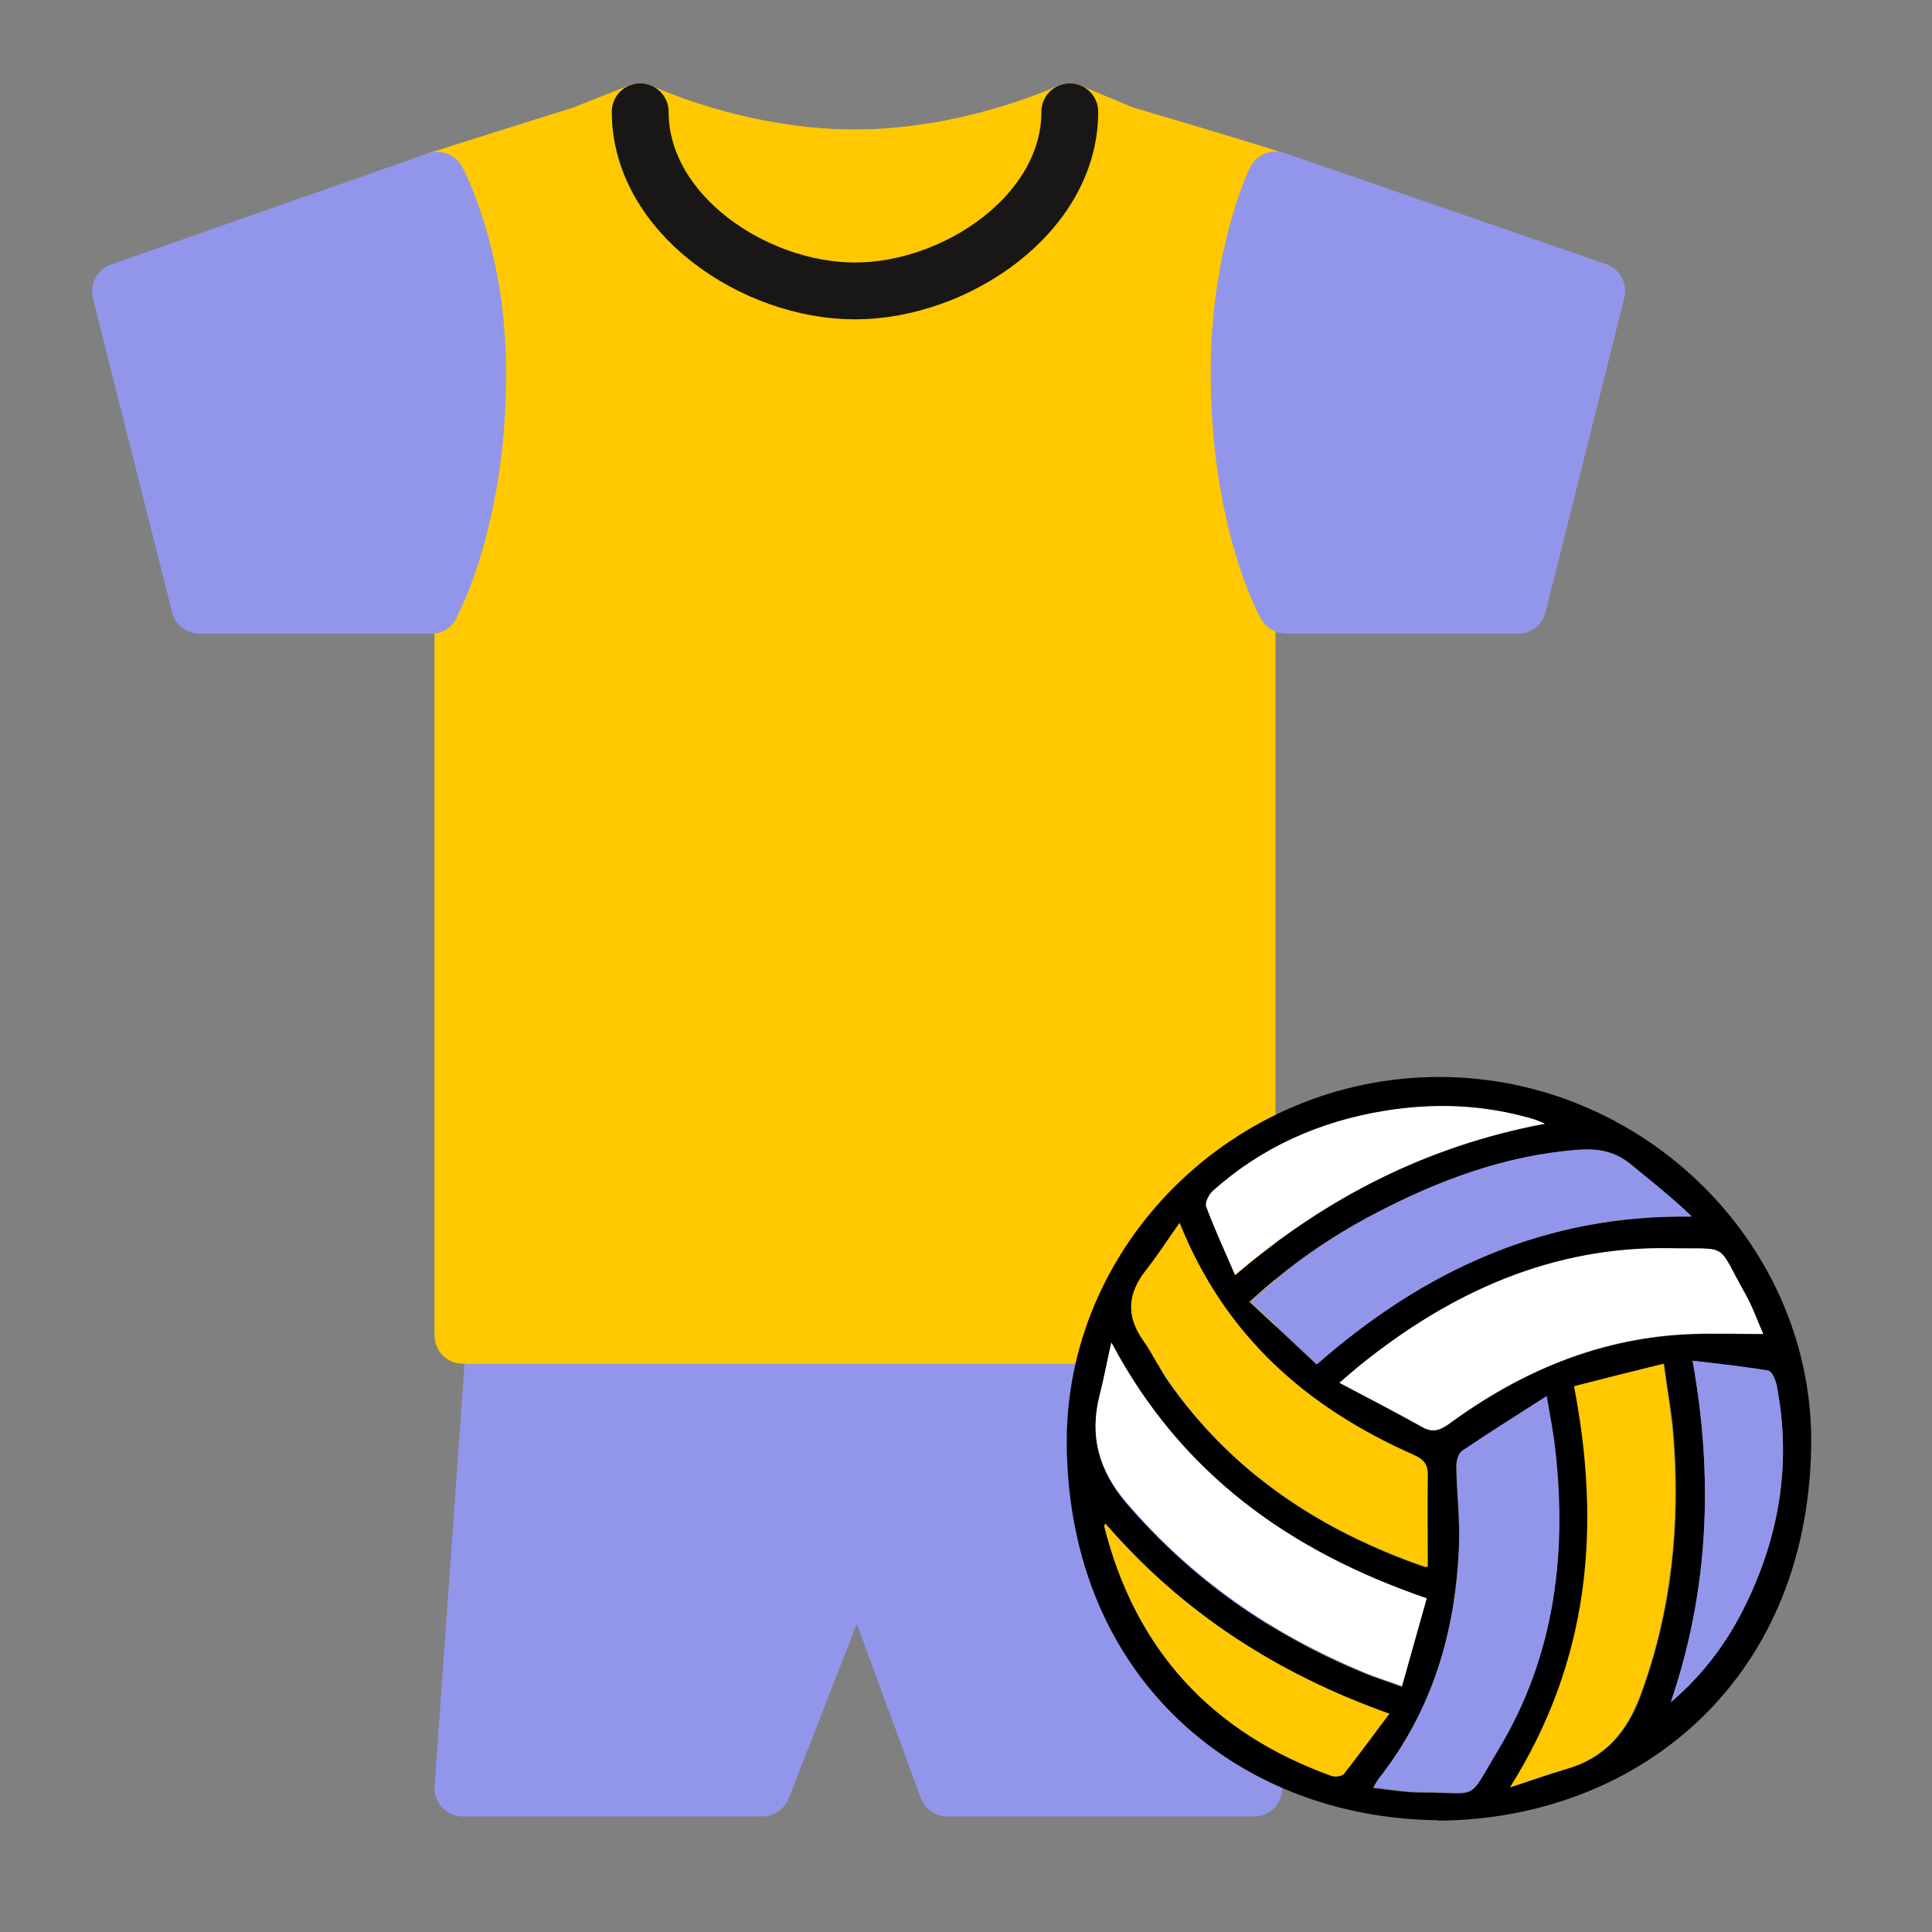<?xml version="1.0" encoding="UTF-8"?>
<svg id="_Слой_1" data-name="Слой 1" xmlns="http://www.w3.org/2000/svg" viewBox="0 0 51 51">
  <rect x="0" y="0" width="51" height="51" fill="#808080" stroke="none"/>
  <defs>
    <style>
      .cls-1, .cls-2 {
        fill: #9296eb;
      }

      .cls-1, .cls-3, .cls-4, .cls-5 {
        fill-rule: evenodd;
      }

      .cls-2 {
        stroke: #9296eb;
      }

      .cls-2, .cls-6, .cls-7 {
        stroke-linecap: round;
        stroke-linejoin: round;
        stroke-width: 1.5px;
      }

      .cls-3 {
        fill: #fff;
      }

      .cls-4, .cls-7 {
        fill: #ffc800;
      }

      .cls-6 {
        fill: none;
        stroke: #181716;
      }

      .cls-7 {
        stroke: #ffc800;
      }
    </style>
  </defs>
  <g id="_Слой_1-2" data-name="Слой_1">
    <polygon class="cls-2" points="32.08 35.24 13.07 35.24 12.22 47.2 20.12 47.2 22.64 40.75 25.01 47.2 33.1 47.2 32.08 35.24"/>
    <path class="cls-7" d="m29.68,3.55s2.82.83,4,1.21c-.41,1.25-.81,2.31-1.04,4.79-.33,3.63-.25,6.13.28,7.05v18.65H12.22v-18.65c.52-.92.7-3.41.36-7.05-.23-2.48-.64-3.54-1.04-4.79,1.18-.38,3.83-1.21,3.83-1.21l1.52-.6s2.59,1.23,5.69,1.22c3.06,0,5.65-1.22,5.65-1.22l1.44.6Z"/>
    <path class="cls-2" d="m11.38,15.98h-6.11S3.18,7.69,3.18,7.69l8.36-2.93s1.05,1.94,1.07,4.96c.03,4.01-1.24,6.26-1.24,6.26h0Z"/>
    <path class="cls-2" d="m33.96,15.98h6.11s2.08-8.3,2.08-8.3l-8.48-2.93s-.94,1.94-.96,4.96c-.03,4.01,1.23,6.26,1.23,6.26Z"/>
    <path class="cls-7" d="m28.24,2.95c0,2.7-3.01,4.73-5.67,4.73s-5.67-2.03-5.67-4.73c0,0,2.59,1.23,5.69,1.22,3.06,0,5.65-1.22,5.65-1.22h0Z"/>
    <path class="cls-6" d="m16.9,2.95c0,2.7,3.01,4.73,5.67,4.73s5.67-2.03,5.67-4.73"/>
    <g id="_2204482204800" data-name=" 2204482204800">
      <path class="cls-5" d="m37.97,48.05c-5.27-.05-9.74-3.72-9.81-9.89-.06-5.33,4.46-9.74,9.84-9.73,5.4,0,9.92,4.46,9.81,9.8-.12,6.24-4.67,9.8-9.84,9.83h0Zm8.57-12.84c-.14-.32-.27-.69-.46-1.03-.79-1.4-.4-1.2-1.98-1.22-3.12-.05-5.8,1.17-8.2,3.09-.16.13-.3.26-.54.46.78.41,1.49.78,2.19,1.17.26.14.45.09.69-.08,1.92-1.41,4.04-2.3,6.45-2.38.6-.02,1.2,0,1.85,0h0Zm-15.4-2.93c-.32.45-.58.86-.88,1.24-.49.61-.55,1.21-.08,1.87.24.34.42.73.66,1.08,1.69,2.41,4.01,3.94,6.75,4.89.03.01.07,0,.09,0,0-.81,0-1.62,0-2.42,0-.29-.13-.42-.38-.53-2.79-1.24-4.96-3.12-6.17-6.12h0Zm5.11,14.92c.45.05.85.12,1.26.12,1.58,0,1.2.27,2.03-1.11,1.52-2.52,1.84-5.28,1.48-8.15-.04-.36-.12-.72-.2-1.19-.81.52-1.53.97-2.24,1.45-.09.06-.14.26-.14.39.01.7.1,1.41.07,2.11-.09,2.27-.7,4.36-2.14,6.17-.04.05-.06.1-.13.22h0Zm-3.25-12.82c.61.57,1.18,1.1,1.75,1.64,2.85-2.5,6.06-3.96,9.89-3.9-.53-.5-1.09-.95-1.64-1.4-.4-.33-.86-.4-1.37-.36-1.93.15-3.69.81-5.38,1.7-1.14.6-2.19,1.31-3.27,2.31Zm4.66,7.83c-3.61-1.24-6.48-3.28-8.33-6.75-.12.53-.19.95-.3,1.35-.28,1.09-.03,2.01.7,2.87,1.73,2.02,3.83,3.48,6.28,4.49.3.12.61.22.99.36.23-.8.44-1.54.65-2.31h0Zm3.91-5.62c.72,3.75.4,7.25-1.69,10.59.56-.18,1.01-.34,1.47-.48,1.02-.29,1.61-.97,1.97-1.96.82-2.23,1.05-4.53.86-6.88-.05-.59-.16-1.18-.25-1.86-.82.21-1.57.39-2.35.59h0Zm2.54,8.34c.86-.73,1.51-1.61,1.99-2.61.89-1.83,1.19-3.74.8-5.75-.03-.14-.12-.37-.22-.39-.65-.11-1.31-.17-2-.26.56,3.12.42,6.08-.57,9h0Zm-7.43.31c-2.98-1.06-5.48-2.68-7.5-5.02-.02.05-.03.06-.03.07.82,3.27,2.84,5.45,6,6.59.1.03.28.01.33-.06.4-.51.78-1.03,1.2-1.59Zm4.09-15.58c-.16-.06-.24-.1-.32-.12-1.28-.38-2.57-.43-3.88-.21-1.72.28-3.26.96-4.56,2.13-.1.09-.2.3-.16.4.22.59.49,1.17.76,1.8,2.4-2.05,5.05-3.4,8.17-3.99h0Z"/>
      <path class="cls-3" d="m46.54,35.21c-.65,0-1.25-.02-1.85,0-2.41.08-4.53.97-6.45,2.38-.24.17-.43.23-.69.08-.7-.39-1.41-.76-2.19-1.17.23-.2.38-.33.54-.46,2.39-1.93,5.08-3.15,8.2-3.09,1.58.03,1.19-.18,1.98,1.22.19.34.32.72.46,1.03h0Z"/>
      <path class="cls-4" d="m31.14,32.28c1.2,3,3.37,4.88,6.17,6.12.25.11.39.24.38.53-.01.8,0,1.6,0,2.42-.02,0-.06.02-.09,0-2.74-.95-5.07-2.48-6.75-4.89-.24-.35-.42-.74-.66-1.08-.47-.65-.41-1.25.08-1.87.3-.38.56-.79.88-1.24h0Z"/>
      <path class="cls-1" d="m36.25,47.19c.07-.12.1-.17.13-.22,1.43-1.81,2.05-3.9,2.14-6.17.03-.7-.06-1.41-.07-2.11,0-.13.05-.32.14-.39.71-.48,1.43-.93,2.24-1.45.08.47.15.83.2,1.19.36,2.87.04,5.64-1.48,8.15-.83,1.38-.46,1.12-2.03,1.11-.4,0-.81-.07-1.26-.12h0Z"/>
      <path class="cls-1" d="m33,34.37c1.08-1,2.13-1.72,3.27-2.32,1.69-.89,3.45-1.55,5.38-1.7.51-.04.96.03,1.37.36.55.45,1.11.89,1.64,1.4-3.84-.06-7.04,1.4-9.89,3.9-.58-.54-1.15-1.07-1.76-1.64Z"/>
      <path class="cls-3" d="m37.66,42.2c-.22.77-.43,1.52-.65,2.31-.37-.14-.69-.23-.99-.36-2.44-1.01-4.55-2.47-6.28-4.49-.74-.86-.99-1.78-.7-2.87.1-.41.18-.82.3-1.35,1.84,3.47,4.71,5.51,8.32,6.75h0Z"/>
      <path class="cls-4" d="m41.56,36.59c.78-.2,1.53-.39,2.35-.59.09.68.2,1.27.25,1.86.19,2.35-.04,4.65-.86,6.88-.36.99-.95,1.67-1.97,1.96-.46.13-.91.29-1.47.48,2.1-3.34,2.41-6.84,1.69-10.59h0Z"/>
      <path class="cls-1" d="m44.11,44.92c.99-2.92,1.13-5.88.57-9,.7.08,1.35.15,2,.26.09.02.19.25.22.39.39,2.01.08,3.92-.8,5.75-.48,1-1.13,1.88-1.99,2.61h0Z"/>
      <path class="cls-4" d="m36.68,45.23c-.42.56-.8,1.08-1.2,1.59-.05.07-.24.09-.33.06-3.16-1.14-5.17-3.32-6-6.59,0,0,0-.02.03-.07,2.02,2.34,4.52,3.96,7.5,5.02Z"/>
      <path class="cls-3" d="m40.77,29.66c-3.11.59-5.76,1.95-8.17,3.99-.27-.63-.54-1.21-.76-1.8-.04-.1.07-.31.16-.4,1.3-1.17,2.84-1.85,4.56-2.13,1.31-.21,2.6-.16,3.88.21.08.02.16.06.32.12h0Z"/>
    </g>
  </g>
</svg>